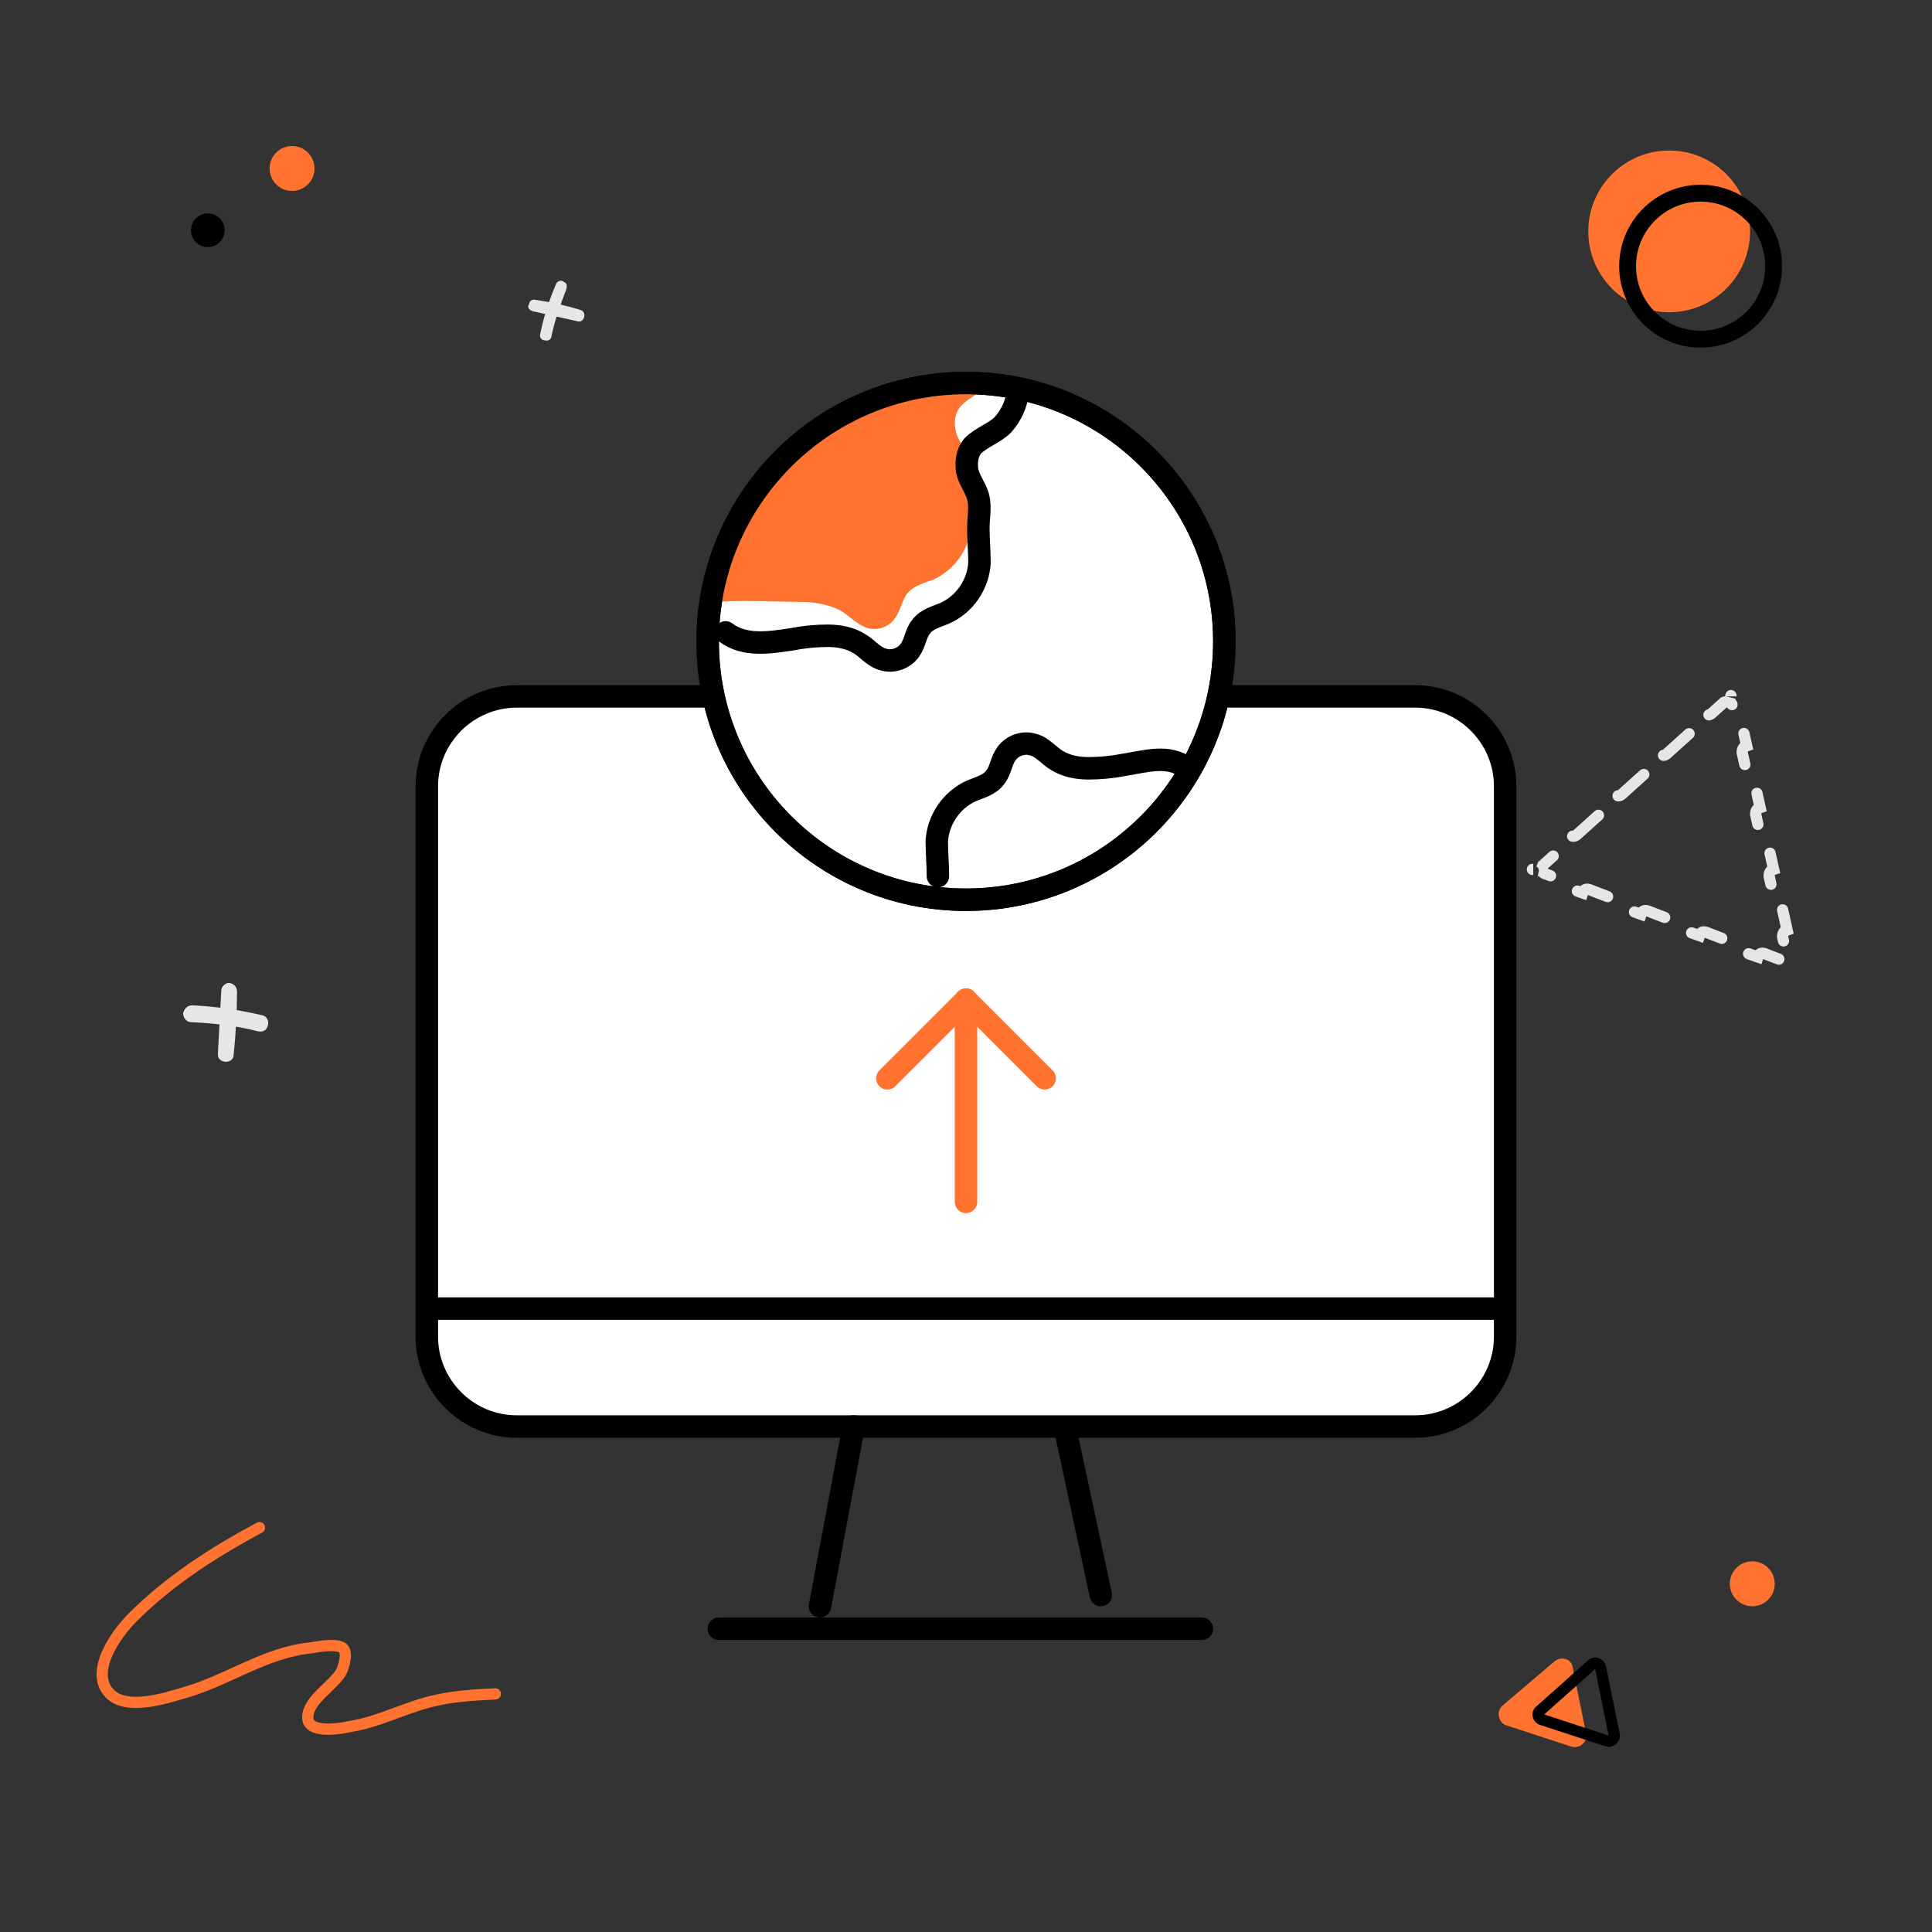 <?xml version="1.0" encoding="utf-8"?>
<!-- Generator: Adobe Illustrator 26.5.0, SVG Export Plug-In . SVG Version: 6.00 Build 0)  -->
<svg version="1.1" id="Layer_1" xmlns="http://www.w3.org/2000/svg" xmlns:xlink="http://www.w3.org/1999/xlink" x="0px" y="0px"
	 viewBox="0 0 172 172" style="enable-background:new 0 0 172 172;" xml:space="preserve">
<rect x="0" y="0" width="172" height="172" fill="#333333" stroke="none"/>
<style type="text/css">
	.st0{fill:none;stroke:#E6E6E6;stroke-linecap:round;stroke-dasharray:3,3;}
	.st1{fill:#FF722F;}
	.st2{fill:none;stroke:#000000;stroke-width:1.5;}
	.st3{fill:none;stroke:#000000;stroke-linejoin:round;}
	.st4{fill:none;stroke:#FF722F;stroke-linecap:round;}
	.st5{fill:#FFFFFF;stroke:#000000;stroke-width:2;stroke-linecap:round;stroke-linejoin:round;}
	.st6{fill:none;stroke:#000000;stroke-width:2;stroke-linecap:round;stroke-linejoin:round;}
	.st7{fill:none;stroke:#FF722F;stroke-width:2;stroke-linecap:round;stroke-linejoin:round;}
	.st8{fill:#E6E6E6;}
</style>
<path class="st0" d="M158.7,81l0.4,1.8c-0.3,0.1-0.4,0.3-0.4,0.6l0.3,1.4c0,0.1,0,0.2,0,0.3c-0.1,0.2,0,0.5,0.2,0.6c0,0,0,0,0,0
	c-0.1-0.2-0.3-0.3-0.5-0.3c-0.1,0-0.2,0-0.3,0l-1.3-0.5c-0.3-0.1-0.5,0-0.6,0.3l-1.7-0.6c0.1-0.3,0-0.5-0.3-0.6l-2.6-1
	c-0.3-0.1-0.5,0-0.6,0.3l-1.7-0.6c0.1-0.3,0-0.5-0.3-0.6l-2.6-1c-0.3-0.1-0.5,0-0.6,0.3l-1.7-0.6c0.1-0.3,0-0.5-0.3-0.6l-2.6-1
	c-0.3-0.1-0.5,0-0.6,0.3l-1.7-0.6c0.1-0.3,0-0.5-0.3-0.6l-1.3-0.5c-0.1,0-0.2-0.1-0.2-0.1c-0.1-0.1-0.3-0.2-0.4-0.2
	c0.1,0,0.3-0.2,0.3-0.3c0-0.1,0.1-0.1,0.1-0.2l1-0.9c0.2-0.2,0.2-0.5,0-0.7l1.3-1.1c0.2,0.2,0.5,0.2,0.7,0l2-1.8
	c0.2-0.2,0.2-0.5,0-0.7l1.3-1.1c0.2,0.2,0.5,0.2,0.7,0l2-1.8c0.2-0.2,0.2-0.5,0-0.7l1.3-1.1c0.2,0.2,0.5,0.2,0.7,0l2-1.8
	c0.2-0.2,0.2-0.5,0-0.7l1.3-1.1c0.2,0.2,0.5,0.2,0.7,0l1-0.9c0.1-0.1,0.1-0.1,0.2-0.1c0.2,0,0.3-0.1,0.4-0.3c0,0.2,0,0.3,0.1,0.4
	c0.1,0.1,0.1,0.1,0.1,0.2l0.3,1.4c0.1,0.3,0.3,0.4,0.6,0.4l0.4,1.8c-0.3,0.1-0.4,0.3-0.4,0.6l0.6,2.7c0.1,0.3,0.3,0.4,0.6,0.4
	l0.4,1.8c-0.3,0.1-0.4,0.3-0.4,0.6l0.6,2.7c0.1,0.3,0.3,0.4,0.6,0.4l0.4,1.8c-0.3,0.1-0.4,0.3-0.4,0.6l0.6,2.7
	C158.2,80.9,158.4,81,158.7,81z M136.5,77.4C136.5,77.4,136.4,77.4,136.5,77.4C136.4,77.4,136.4,77.4,136.5,77.4
	C136.4,77.4,136.5,77.4,136.5,77.4z M154.1,62C154.1,61.9,154.1,61.9,154.1,62C154.1,61.9,154.1,61.9,154.1,62
	C154.1,61.9,154.1,61.9,154.1,62z"/>
<circle class="st1" cx="148.6" cy="20.6" r="7.2"/>
<circle class="st2" cx="151.4" cy="23.7" r="6.5"/>
<circle class="st1" cx="26" cy="15" r="2"/>
<circle class="st1" cx="156" cy="141" r="2"/>
<circle cx="18.5" cy="20.5" r="1.5"/>
<path class="st1" d="M138.4,147.9c0.6-0.5,1.5-0.2,1.6,0.5l1.2,5.9c0.2,0.8-0.6,1.4-1.3,1.2l-5.8-1.9c-0.7-0.2-0.9-1.2-0.4-1.7
	L138.4,147.9z"/>
<path class="st3" d="M141.7,148.2c0.3-0.3,0.7-0.1,0.8,0.3l1.2,5.9c0.1,0.4-0.3,0.7-0.6,0.6l-5.8-1.9c-0.4-0.1-0.5-0.6-0.2-0.8
	L141.7,148.2z"/>
<path class="st4" d="M23.1,136c-4.1,2.2-8,4.7-11.3,8c-1.5,1.5-3.9,4.9-2,6.8c1.5,1.5,4.9,0.4,6.6-0.1c3.9-1.1,7.2-3.6,11.3-4
	c0.6-0.1,2.2-0.4,2.8,0c0.5,0.4,0.1,1.7-0.1,2.1c-0.7,1.3-3,2.5-3,4.1c0,1.5,2.9,1,3.8,0.8c2.5-0.4,4.7-1.6,7.1-2.2
	c1.9-0.5,3.9-0.6,5.8-0.7"/>
<path class="st5" d="M123.3,127H48.7c-0.9,0-1.8,0-2.7,0c-4.4,0-8-3.6-8-8V70c0-4.4,3.6-8,8-8c0.9,0,1.8,0,2.7,0H126
	c4.4,0,8,3.6,8,8c0,0.4,0,0.8,0,1.3V119c0,4.4-3.6,8-8,8C125.1,127,124.2,127,123.3,127z"/>
<path class="st6" d="M76,127l-3,16"/>
<path class="st6" d="M95,128l3,14"/>
<path class="st6" d="M64,145h43"/>
<path class="st6" d="M38,116.5h95"/>
<path class="st5" d="M86,80.1c12.7,0,23-10.3,23-23c0-12.7-10.3-23-23-23c-12.7,0-23,10.3-23,23C63,69.8,73.3,80.1,86,80.1z"/>
<path class="st1" d="M77.8,35.6C83.7,34,82.6,34,89,34c0,0-2.6,1.2-3.4,2.1c-0.6,0.6-0.7,1.5-0.5,2.3c0.2,0.9,0.9,1.6,1.1,2.5
	c0.2,0.9,0,1.9,0.1,2.8c0.1,1.1,0.2,2.2,0.1,3.2c-0.1,2-1.4,3.8-3.3,4.7c-0.8,0.3-1.7,0.5-2.3,1.2c-0.5,0.6-0.6,1.5-1.1,2.2
	c-0.5,0.8-1.6,1.2-2.5,0.9c-0.9-0.3-1.5-1-2.3-1.5c-0.9-0.5-1.9-0.7-3-0.8c-1.1,0-6.8-0.2-7.9,0c0,0,0-7.6,7.9-14.4"/>
<path class="st6" d="M90.6,34.9C90.5,36,90,37,89.3,37.8c-0.8,0.8-1.9,1.1-2.7,1.9c-0.5,0.6-0.6,1.4-0.5,2.2c0.2,0.9,0.8,1.6,1,2.4
	c0.2,0.9,0,1.8,0,2.7c0,1,0.1,2.1,0.1,3.1c-0.1,1.9-1.3,3.7-3.1,4.5c-0.7,0.3-1.6,0.5-2.1,1.2c-0.5,0.6-0.5,1.4-1,2.1
	c-0.5,0.7-1.5,1.1-2.4,0.8c-0.8-0.2-1.4-1-2.1-1.4c-0.8-0.5-1.8-0.7-2.8-0.7c-1,0-2.1,0.1-3.1,0.3c-2,0.3-4.3,0.7-6-0.6"/>
<path class="st6" d="M83.5,78c0-1-0.1-2.1-0.1-3.1c0.1-1.9,1.3-3.7,3.1-4.5c0.7-0.3,1.6-0.5,2.1-1.2c0.5-0.6,0.5-1.4,1-2.1
	c0.5-0.7,1.5-1.1,2.4-0.8c0.8,0.2,1.4,1,2.1,1.4c0.8,0.5,1.8,0.7,2.8,0.7c1,0,2.1-0.1,3.1-0.3c2-0.3,4-1,5.7,0.3"/>
<path class="st6" d="M86,80.1c12.7,0,23-10.3,23-23c0-12.7-10.3-23-23-23c-12.7,0-23,10.3-23,23C63,69.8,73.3,80.1,86,80.1z"/>
<path class="st7" d="M86,107V89"/>
<path class="st7" d="M86,89l-7,7"/>
<path class="st7" d="M86,89l7,7"/>
<path class="st8" d="M19.7,88.2c-0.1,1.9-0.2,3.7-0.3,5.6c-0.1,0.9,1.4,1,1.4,0.1c0.2-1.9,0.3-3.7,0.3-5.6c0-0.4-0.2-0.7-0.7-0.8
	C20.1,87.5,19.7,87.8,19.7,88.2z"/>
<path class="st8" d="M23.4,90.4c-2.1-0.5-4.2-0.8-6.3-0.9c-0.4,0-0.7,0.3-0.8,0.7c0,0.4,0.3,0.8,0.7,0.8c2,0.1,4,0.3,5.9,0.8
	c0.4,0.1,0.8,0,0.9-0.4C24,91,23.8,90.5,23.4,90.4z"/>
<path class="st8" d="M47.4,27.7c1.3,0.3,2.7,0.6,4,0.9c0.6,0.2,0.9-0.8,0.3-1c-1.3-0.4-2.6-0.7-4-0.9c-0.3-0.1-0.6,0.1-0.6,0.4
	C46.9,27.3,47.1,27.6,47.4,27.7z"/>
<path class="st8" d="M49.5,25.3c-0.6,1.4-1.1,2.9-1.4,4.4c-0.1,0.3,0.1,0.6,0.4,0.6c0.3,0.1,0.6-0.1,0.6-0.4
	c0.3-1.4,0.8-2.8,1.3-4.1c0.1-0.3,0.1-0.6-0.2-0.7C50,24.9,49.6,25,49.5,25.3z"/>
</svg>
